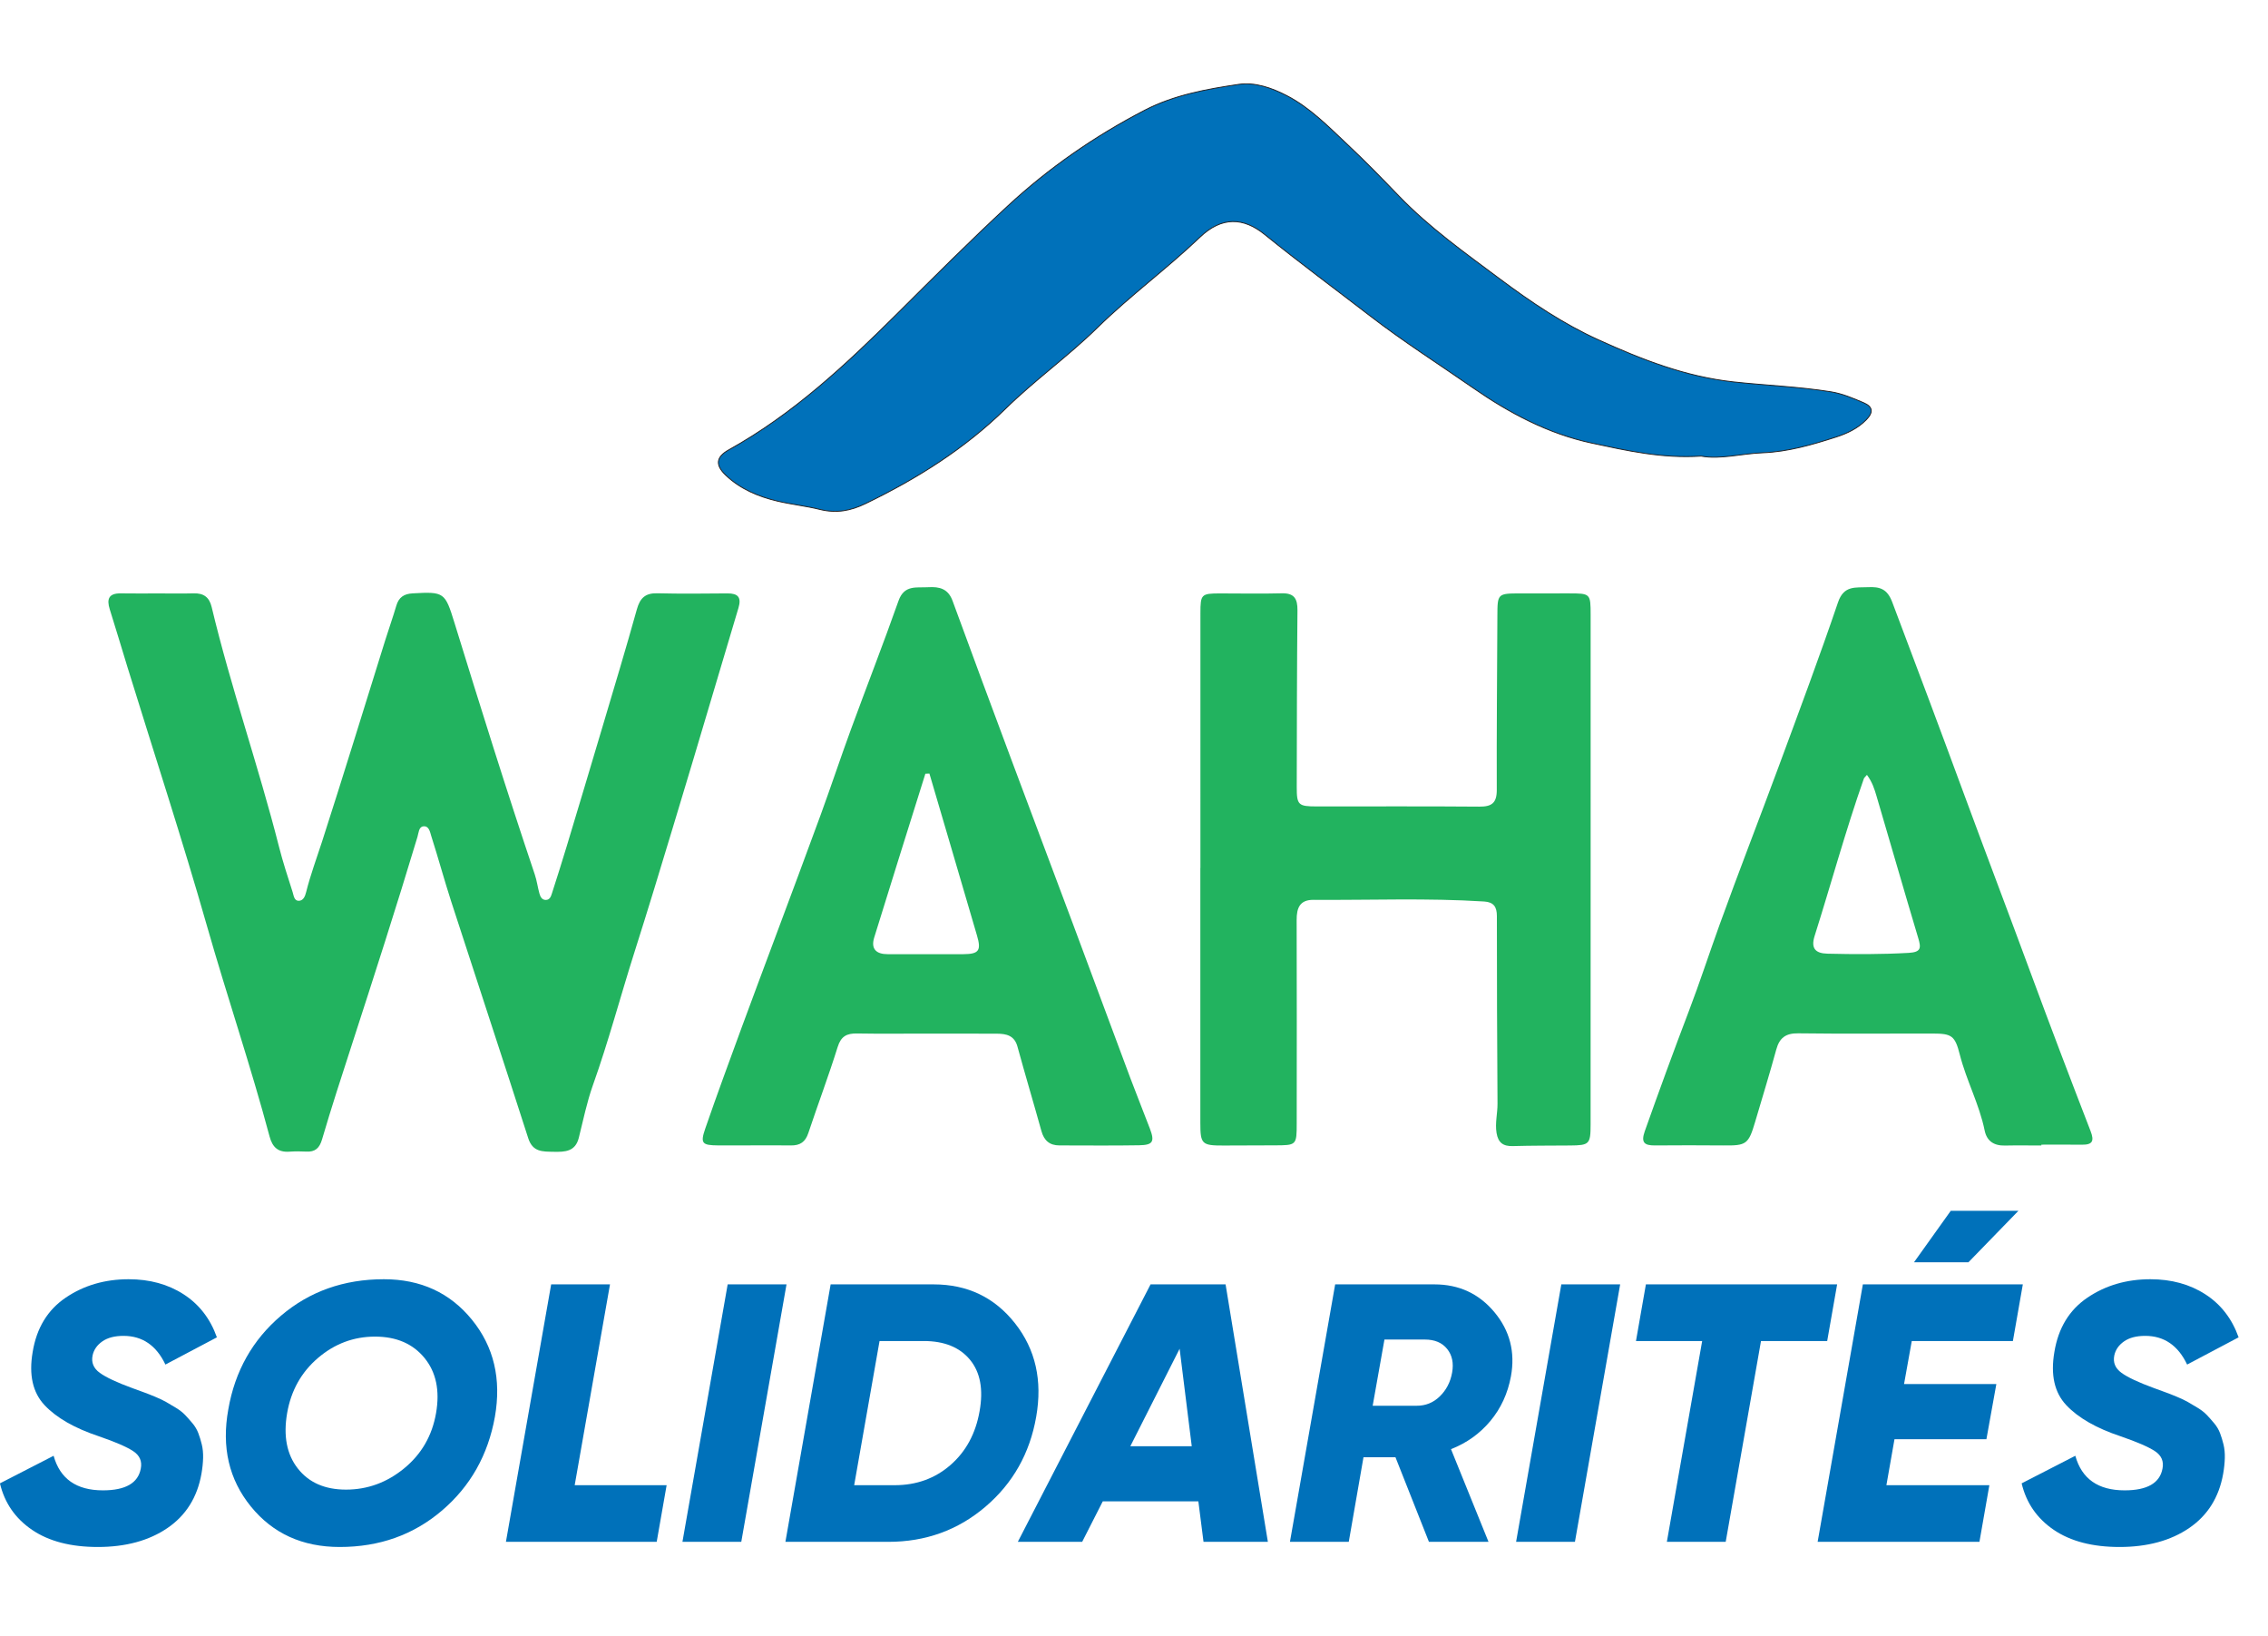 <?xml version="1.0" encoding="UTF-8" standalone="no"?>
<!DOCTYPE svg PUBLIC "-//W3C//DTD SVG 1.1//EN" "http://www.w3.org/Graphics/SVG/1.1/DTD/svg11.dtd">
<svg width="100%" height="100%" viewBox="0 0 2295 1655" version="1.1" xmlns="http://www.w3.org/2000/svg" xmlns:xlink="http://www.w3.org/1999/xlink" xml:space="preserve" xmlns:serif="http://www.serif.com/" style="fill-rule:evenodd;clip-rule:evenodd;stroke-linejoin:round;stroke-miterlimit:2;">
    <g transform="matrix(0.892,0,0,0.892,-620.108,-418.532)">
        <g transform="matrix(1,0,0,1,-885.122,-1755.2)">
            <g>
                <path d="M1760.28,2897.47C1773.52,2897.47 1786.77,2897.75 1800,2897.38C1811.24,2897.06 1817.73,2901.65 1820.41,2912.86C1842.31,3004.47 1873.61,3093.46 1896.8,3184.73C1901.22,3202.13 1906.85,3219.23 1912.31,3236.34C1913.51,3240.07 1913.95,3245.97 1918.95,3246.09C1924.5,3246.23 1926.47,3240.74 1927.62,3236.15C1932.51,3216.63 1939.56,3197.81 1945.73,3178.7C1970.2,3102.85 1993.52,3026.64 2017.32,2950.58C2021.42,2937.47 2026.04,2924.52 2029.91,2911.36C2032.71,2901.81 2038.59,2897.95 2048.41,2897.4C2084.3,2895.39 2085.16,2896.11 2095.88,2930.84C2125.34,3026.29 2155.11,3121.65 2187.01,3216.33C2189.36,3223.3 2190.26,3230.75 2192.25,3237.86C2193.25,3241.4 2195.05,3245.21 2199.57,3245.12C2204.15,3245.02 2205.39,3240.94 2206.5,3237.48C2212.15,3219.85 2217.77,3202.22 2223.12,3184.5C2236.7,3139.47 2250.22,3094.41 2263.62,3049.32C2276.86,3004.78 2290.31,2960.29 2302.78,2915.53C2306.36,2902.67 2312.41,2896.96 2326,2897.3C2352.47,2897.98 2378.96,2897.65 2405.44,2897.44C2417.51,2897.35 2421.67,2901.84 2418,2914.03C2400.77,2971.15 2384.11,3028.46 2366.89,3085.59C2359.24,3110.95 2351.64,3136.31 2343.99,3161.67C2329.65,3209.24 2315.19,3256.78 2300.13,3304.12C2284.14,3354.41 2270.67,3405.47 2252.91,3455.23C2246.01,3474.57 2241.96,3494.95 2236.91,3514.94C2232.95,3530.63 2221.28,3531.04 2208.36,3530.77C2195.87,3530.51 2184.65,3531.23 2179.56,3515.4C2150.8,3425.83 2121.22,3336.54 2092.21,3247.06C2084.22,3222.4 2077.47,3197.34 2069.55,3172.66C2068.14,3168.24 2067.07,3160.7 2060.37,3161.67C2055.32,3162.4 2055.24,3169.1 2053.91,3173.52C2030.17,3252.5 2004.85,3330.98 1979.42,3409.44C1967.86,3445.1 1956.18,3480.78 1945.64,3516.77C1942.76,3526.6 1937.84,3531.1 1927.73,3530.55C1921.39,3530.22 1914.99,3530.16 1908.67,3530.63C1895.93,3531.55 1889.43,3525.76 1886.15,3513.5C1864.74,3433.33 1837.96,3354.74 1815.19,3274.94C1787.05,3176.32 1755.09,3078.8 1724.82,2980.79C1718.12,2959.11 1711.76,2937.32 1704.88,2915.7C1701.09,2903.8 1703.66,2897.19 1717.39,2897.41C1731.68,2897.66 1745.98,2897.47 1760.28,2897.47" style="fill:rgb(34,179,95);fill-rule:nonzero;"/>
            </g>
        </g>
        <g transform="matrix(1,0,0,1,-885.122,-3057.82)">
            <g>
                <path d="M3510.1,4044.35C3465.78,4047.29 3425.35,4038.05 3385.57,4029.5C3336.9,4019.03 3292.74,3995.69 3251.65,3967.17C3212.7,3940.13 3172.65,3914.67 3135.04,3885.71C3094.99,3854.88 3054.29,3824.85 3015.04,3793.02C2991.01,3773.54 2966.38,3772.33 2941.53,3796.08C2904.07,3831.88 2862.16,3862.46 2825.09,3898.81C2792.04,3931.21 2754.05,3958.23 2720.82,3990.81C2674.63,4036.09 2620.25,4070.21 2562.08,4098.28C2545.59,4106.23 2529.56,4109.58 2510.29,4104.8C2494.79,4100.95 2478.27,4099.17 2462.46,4095.45C2440.7,4090.32 2420.16,4081.72 2403.7,4066.07C2391.43,4054.42 2392.52,4045.32 2407.2,4037.17C2479.65,3996.95 2539.28,3941.28 2597.55,3883.32C2639.13,3841.96 2680.62,3800.35 2723.65,3760.53C2770.25,3717.42 2822.42,3681.26 2879.02,3651.96C2912.37,3634.7 2949.04,3628.14 2985.43,3622.72C3003.79,3619.98 3022.93,3626.62 3040.01,3635.46C3066.62,3649.22 3087.27,3670.64 3108.75,3690.77C3128.82,3709.58 3148.03,3729.35 3167.13,3749.18C3201.74,3785.13 3242.31,3813.91 3282,3843.53C3317.07,3869.69 3353.58,3894.29 3393.63,3912.46C3442.65,3934.7 3492.02,3954.2 3546.98,3960.19C3583.6,3964.17 3620.57,3965.53 3657.02,3971.34C3670.25,3973.44 3682.42,3978.68 3694.52,3983.85C3704.76,3988.22 3705.91,3994.51 3697.41,4003.19C3687.71,4013.09 3675.37,4018.79 3663.25,4022.7C3636.23,4031.42 3608.47,4039.48 3580.01,4040.57C3555.72,4041.51 3531.78,4048.4 3510.1,4044.35" style="fill:rgb(0,113,186);fill-rule:nonzero;stroke:rgb(35,31,32);stroke-width:1px;"/>
            </g>
        </g>
        <g transform="matrix(1,0,0,1,-885.122,-1760.59)">
            <g>
                <path d="M2942.09,3214.38C2942.09,3118.02 2942.08,3021.66 2942.1,2925.3C2942.1,2903.86 2943.06,2902.88 2964.34,2902.85C2987.64,2902.82 3010.95,2903.37 3034.23,2902.73C3048.49,2902.33 3052.3,2908.85 3052.18,2922.01C3051.56,2988.72 3051.48,3055.42 3051.37,3122.13C3051.33,3142.94 3053.02,3144.44 3074.22,3144.45C3135.65,3144.49 3197.06,3144.18 3258.48,3144.68C3272.48,3144.79 3278.35,3140.66 3278.29,3125.73C3278.02,3060.1 3278.71,2994.45 3278.97,2928.82C3279.07,2902.87 3278.99,2902.87 3305.63,2902.85C3323.63,2902.85 3341.63,2902.85 3359.63,2902.82C3384.55,2902.79 3384.74,2902.88 3384.76,2927.2C3384.8,3015.61 3384.78,3104.03 3384.77,3192.45C3384.77,3296.76 3384.78,3401.06 3384.72,3505.37C3384.71,3527.52 3383.26,3528.84 3361.51,3529.01C3339.81,3529.19 3318.1,3529.08 3296.41,3529.69C3285.48,3530 3279.85,3525.81 3278.03,3514.79C3276.18,3503.53 3279.2,3492.67 3279.12,3481.57C3278.62,3410.65 3278.42,3339.72 3278.41,3268.79C3278.41,3258.45 3274.84,3252.98 3264.03,3252.29C3199.49,3248.18 3134.9,3250.85 3070.34,3250.4C3054.74,3250.3 3051.21,3259.66 3051.26,3273.34C3051.52,3350.12 3051.38,3426.89 3051.33,3503.66C3051.31,3528.85 3051.23,3528.82 3025.7,3528.85C3006.65,3528.87 2987.58,3529 2968.53,3529.05C2943.69,3529.13 2942.01,3527.49 2942.01,3503.47L2942.01,3214.38L2942.09,3214.38Z" style="fill:rgb(34,179,95);fill-rule:nonzero;"/>
            </g>
        </g>
        <g transform="matrix(1,0,0,1,-885.122,-1770.84)">
            <g>
                <path d="M2634.66,3117.43C2633.12,3117.49 2631.59,3117.56 2630.06,3117.62C2610.67,3179.54 2591.16,3241.42 2572.02,3303.41C2568.03,3316.35 2574.3,3322.32 2587.4,3322.28C2616,3322.21 2644.6,3322.45 2673.2,3322.27C2690.96,3322.15 2693.64,3318.08 2688.59,3300.98C2678.41,3266.54 2668.37,3232.06 2658.25,3197.59C2650.4,3170.87 2642.52,3144.15 2634.66,3117.43M2630.3,3412.36C2604.36,3412.36 2578.41,3412.66 2552.47,3412.22C2540.95,3412.02 2534.38,3415.31 2530.58,3427.51C2520.34,3460.29 2508.2,3492.46 2497.33,3525.05C2493.96,3535.18 2488.1,3539.34 2477.49,3539.21C2449.96,3538.86 2422.42,3539.35 2394.89,3539.17C2376.66,3539.04 2374.58,3536.84 2380.42,3519.93C2393.72,3481.44 2407.82,3443.23 2421.84,3404.98C2434.39,3370.77 2447.28,3336.69 2459.98,3302.53C2477.12,3256.47 2494.42,3210.47 2511.27,3164.3C2523.05,3132.02 2533.89,3099.39 2545.71,3067.12C2563.52,3018.51 2582.38,2970.28 2599.61,2921.48C2606.13,2903.04 2620,2906.88 2633.35,2906.07C2646.1,2905.3 2655.9,2907.79 2660.9,2921.45C2683.07,2982.04 2705.57,3042.5 2728.12,3102.95C2751.05,3164.41 2774.24,3225.78 2797.2,3287.22C2819.03,3345.65 2840.66,3404.17 2862.51,3462.59C2869.74,3481.9 2877.51,3500.99 2884.82,3520.26C2890.37,3534.89 2888.25,3538.74 2872.69,3539.01C2842.52,3539.54 2812.34,3539.19 2782.15,3539.18C2771.08,3539.18 2764.72,3533.68 2761.75,3522.97C2752.84,3490.93 2743.3,3459.07 2734.51,3427C2731.08,3414.46 2721.89,3412.51 2711.32,3412.46C2684.31,3412.32 2657.31,3412.41 2630.3,3412.41L2630.3,3412.36Z" style="fill:rgb(34,179,95);fill-rule:nonzero;"/>
            </g>
        </g>
        <g transform="matrix(1,0,0,1,-885.122,-1770.19)">
            <g>
                <path d="M3698.21,3118.28C3696.05,3120.8 3695.07,3121.49 3694.75,3122.4C3674.02,3181.28 3657.67,3241.53 3638.84,3301C3634.41,3315.03 3639.73,3320.74 3653.47,3321.06C3684.17,3321.8 3714.81,3321.9 3745.53,3320.15C3759.5,3319.36 3759.81,3314.73 3756.47,3303.6C3740.4,3249.97 3724.98,3196.16 3709.13,3142.47C3706.79,3134.53 3704.31,3126.46 3698.21,3118.28M3896.08,3538.62C3882.31,3538.62 3868.53,3538.38 3854.77,3538.68C3842.39,3538.96 3834.21,3533.73 3831.72,3521.51C3825.66,3491.77 3811.01,3464.91 3803.57,3435.6C3798.08,3413.93 3794.35,3411.68 3772.73,3411.64C3721.88,3411.54 3671.03,3412.08 3620.2,3411.4C3606.03,3411.21 3598.99,3416.52 3595.35,3429.79C3587.82,3457.28 3579.42,3484.53 3571.36,3511.87C3563.87,3537.27 3561.39,3538.86 3535.48,3538.56C3509.54,3538.26 3483.58,3538.41 3457.63,3538.55C3445.79,3538.61 3441.6,3535.38 3446.2,3522.38C3462.43,3476.63 3479.08,3431.06 3496.38,3385.68C3508.57,3353.71 3519.23,3320.96 3530.87,3288.69C3552.77,3228.03 3576.24,3167.94 3598.6,3107.44C3621.32,3045.96 3644.32,2984.55 3665.42,2922.51C3672.06,2902.97 3685.38,2906.09 3699.37,2905.39C3712.7,2904.73 3721.2,2907.21 3726.87,2922.22C3754.18,2994.43 3781.3,3066.71 3807.99,3139.16C3833.02,3207.08 3858.79,3274.75 3883.86,3342.68C3906.01,3402.68 3928.75,3462.47 3951.85,3522.12C3956.25,3533.49 3954.27,3537.86 3942.13,3537.72C3926.78,3537.54 3911.43,3537.67 3896.08,3537.67L3896.08,3538.62" style="fill:rgb(34,179,95);fill-rule:nonzero;"/>
            </g>
        </g>
        <g>
            <g transform="matrix(1,0,0,1,-992.126,-533.48)">
                <g>
                    <path d="M1798.2,2757.28C1767.61,2757.28 1742.79,2750.82 1723.74,2737.89C1704.69,2724.95 1692.52,2707.36 1687.24,2685.11L1748.14,2653.83C1755.37,2679.97 1774.01,2693.04 1804.04,2693.04C1829.63,2693.04 1843.95,2684.84 1847.01,2668.43C1848.68,2660.08 1845.83,2653.48 1838.46,2648.61C1831.09,2643.75 1818.09,2638.11 1799.45,2631.72C1771.92,2622.54 1751.41,2610.79 1737.92,2596.47C1724.43,2582.14 1719.92,2562.05 1724.36,2536.19C1728.81,2508.93 1741.33,2488.35 1761.91,2474.45C1782.49,2460.54 1806.27,2453.59 1833.24,2453.59C1857.16,2453.59 1877.95,2459.29 1895.61,2470.69C1913.27,2482.09 1925.85,2498.36 1933.36,2519.5L1874.96,2550.37C1864.67,2528.68 1848.82,2517.83 1827.4,2517.83C1817.39,2517.83 1809.4,2519.92 1803.42,2524.09C1797.44,2528.26 1793.75,2533.54 1792.36,2539.94C1790.69,2548.01 1793.41,2554.61 1800.5,2559.76C1807.59,2564.9 1819.9,2570.67 1837.42,2577.07C1842.7,2579.02 1847.08,2580.61 1850.56,2581.87C1854.03,2583.12 1858.27,2584.79 1863.28,2586.87C1868.29,2588.96 1872.39,2590.9 1875.59,2592.71C1878.78,2594.52 1882.54,2596.74 1886.85,2599.39C1891.16,2602.03 1894.64,2604.74 1897.28,2607.52C1899.92,2610.3 1902.7,2613.43 1905.62,2616.91C1908.54,2620.38 1910.77,2624.14 1912.3,2628.17C1913.83,2632.2 1915.15,2636.51 1916.26,2641.1C1917.37,2645.69 1917.86,2650.77 1917.72,2656.33C1917.58,2661.89 1916.96,2667.87 1915.84,2674.27C1911.12,2700.97 1898.25,2721.48 1877.26,2735.8C1856.26,2750.12 1829.91,2757.28 1798.2,2757.28Z" style="fill:rgb(0,113,186);fill-rule:nonzero;"/>
                </g>
            </g>
            <g transform="matrix(1,0,0,1,1301.35,-533.48)">
                <g>
                    <path d="M1798.2,2757.28C1767.61,2757.28 1742.79,2750.82 1723.74,2737.89C1704.69,2724.95 1692.52,2707.36 1687.24,2685.11L1748.14,2653.83C1755.37,2679.97 1774.01,2693.04 1804.04,2693.04C1829.63,2693.04 1843.95,2684.84 1847.01,2668.43C1848.68,2660.08 1845.83,2653.48 1838.46,2648.61C1831.09,2643.75 1818.09,2638.11 1799.45,2631.72C1771.92,2622.54 1751.41,2610.79 1737.92,2596.47C1724.43,2582.14 1719.92,2562.05 1724.36,2536.19C1728.81,2508.93 1741.33,2488.35 1761.91,2474.45C1782.49,2460.54 1806.27,2453.59 1833.24,2453.59C1857.16,2453.59 1877.95,2459.29 1895.61,2470.69C1913.27,2482.09 1925.85,2498.36 1933.36,2519.5L1874.96,2550.37C1864.67,2528.68 1848.82,2517.83 1827.4,2517.83C1817.39,2517.83 1809.4,2519.92 1803.42,2524.09C1797.44,2528.26 1793.75,2533.54 1792.36,2539.94C1790.69,2548.01 1793.41,2554.61 1800.5,2559.76C1807.59,2564.9 1819.9,2570.67 1837.42,2577.07C1842.7,2579.02 1847.08,2580.61 1850.56,2581.87C1854.03,2583.12 1858.27,2584.79 1863.28,2586.87C1868.29,2588.96 1872.39,2590.9 1875.59,2592.71C1878.78,2594.52 1882.54,2596.74 1886.85,2599.39C1891.16,2602.03 1894.64,2604.74 1897.28,2607.52C1899.92,2610.3 1902.7,2613.43 1905.62,2616.91C1908.54,2620.38 1910.77,2624.14 1912.3,2628.17C1913.83,2632.2 1915.15,2636.51 1916.26,2641.1C1917.37,2645.69 1917.86,2650.77 1917.72,2656.33C1917.58,2661.89 1916.96,2667.87 1915.84,2674.27C1911.12,2700.97 1898.25,2721.48 1877.26,2735.8C1856.26,2750.12 1829.91,2757.28 1798.2,2757.28Z" style="fill:rgb(0,113,186);fill-rule:nonzero;"/>
                </g>
            </g>
            <g transform="matrix(1,0,0,1,-992.126,-533.48)">
                <g>
                    <path d="M2072.7,2757.28C2030.42,2757.28 1996.84,2741.99 1971.95,2711.4C1947.06,2680.8 1938.51,2644.09 1946.3,2601.26C1953.8,2557.88 1973.76,2522.42 2006.16,2494.89C2038.56,2467.35 2077.42,2453.59 2122.76,2453.59C2164.47,2453.59 2197.78,2468.88 2222.67,2499.48C2247.56,2530.07 2256.25,2566.78 2248.74,2609.61C2240.95,2652.99 2220.93,2688.45 2188.67,2715.98C2156.41,2743.52 2117.75,2757.28 2072.7,2757.28ZM2079.79,2692.21C2104.26,2692.21 2126.3,2684.14 2145.91,2668.01C2165.52,2651.88 2177.54,2631.02 2181.99,2605.44C2186.44,2579.85 2182.06,2558.99 2168.85,2542.86C2155.64,2526.73 2136.94,2518.67 2112.74,2518.67C2088.55,2518.67 2067,2526.73 2048.08,2542.86C2029.17,2558.99 2017.49,2579.85 2013.04,2605.44C2008.59,2631.3 2012.62,2652.23 2025.14,2668.22C2037.65,2684.21 2055.87,2692.21 2079.79,2692.21Z" style="fill:rgb(0,113,186);fill-rule:nonzero;"/>
                </g>
            </g>
            <g transform="matrix(1,0,0,1,-992.126,-533.48)">
                <g>
                    <path d="M2339.26,2687.2L2443.55,2687.2L2432.29,2751.44L2261.25,2751.44L2272.52,2687.2L2312.57,2459.43L2379.31,2459.43L2339.26,2687.2Z" style="fill:rgb(0,113,186);fill-rule:nonzero;"/>
                </g>
            </g>
            <g transform="matrix(1,0,0,1,-992.126,-533.48)">
                <g>
                    <path d="M2512.8,2459.43L2579.55,2459.43L2528.24,2751.44L2461.49,2751.44L2512.8,2459.43Z" style="fill:rgb(0,113,186);fill-rule:nonzero;"/>
                </g>
            </g>
            <g transform="matrix(1,0,0,1,-992.126,-533.48)">
                <g>
                    <path d="M2746.42,2459.43C2784.79,2459.43 2815.6,2474.17 2838.82,2503.65C2862.04,2533.13 2870.04,2568.45 2862.8,2609.61C2855.57,2651.05 2836.38,2685.04 2805.24,2711.6C2774.09,2738.16 2737.38,2751.44 2695.1,2751.44L2578.3,2751.44L2629.61,2459.43L2746.42,2459.43ZM2798.56,2603.35C2803.01,2578.6 2799.4,2559.13 2787.71,2544.95C2776.03,2530.76 2758.51,2523.67 2735.15,2523.67L2685.09,2523.67L2656.31,2687.2L2702.2,2687.2C2726.95,2687.2 2748.08,2679.55 2765.61,2664.26C2783.13,2648.96 2794.11,2628.66 2798.56,2603.35Z" style="fill:rgb(0,113,186);fill-rule:nonzero;"/>
                </g>
            </g>
            <g transform="matrix(1,0,0,1,-992.126,-533.48)">
                <g>
                    <path d="M3052.61,2751.44L3046.77,2705.55L2938.31,2705.55L2914.95,2751.44L2841.95,2751.44L2992.54,2459.43L3077.64,2459.43L3125.62,2751.44L3052.61,2751.44ZM2969.6,2642.98L3039.26,2642.98L3025.5,2532.43L2969.6,2642.98Z" style="fill:rgb(0,113,186);fill-rule:nonzero;"/>
                </g>
            </g>
            <g transform="matrix(1,0,0,1,-992.126,-533.48)">
                <g>
                    <path d="M3401.36,2563.72C3397.75,2583.19 3389.96,2600.08 3378,2614.4C3366.04,2628.73 3351.16,2639.36 3333.36,2646.32L3375.92,2751.44L3308.33,2751.44L3270.37,2655.5L3234.08,2655.5L3217.39,2751.44L3150.65,2751.44L3201.96,2459.43L3314.59,2459.43C3342.4,2459.43 3365.07,2469.93 3382.59,2490.92C3400.11,2511.92 3406.37,2536.19 3401.36,2563.72ZM3320.43,2586.66C3327.94,2579.43 3332.67,2570.39 3334.62,2559.55C3336.56,2548.7 3334.69,2539.73 3328.98,2532.64C3323.28,2525.55 3314.87,2522 3303.75,2522L3257.86,2522L3244.51,2597.09L3294.57,2597.09C3304.58,2597.09 3313.2,2593.62 3320.43,2586.66Z" style="fill:rgb(0,113,186);fill-rule:nonzero;"/>
                </g>
            </g>
            <g transform="matrix(1,0,0,1,-992.126,-533.48)">
                <g>
                    <path d="M3458.51,2459.43L3525.26,2459.43L3473.95,2751.44L3407.2,2751.44L3458.51,2459.43Z" style="fill:rgb(0,113,186);fill-rule:nonzero;"/>
                </g>
            </g>
            <g transform="matrix(1,0,0,1,-992.126,-533.48)">
                <g>
                    <path d="M3771.39,2459.43L3760.12,2523.67L3685.03,2523.67L3644.99,2751.44L3578.24,2751.44L3618.29,2523.67L3543.2,2523.67L3554.46,2459.43L3771.39,2459.43Z" style="fill:rgb(0,113,186);fill-rule:nonzero;"/>
                </g>
            </g>
            <g transform="matrix(1,0,0,1,-992.126,-616.91)">
                <g>
                    <path d="M3977.05,2459.43L3920.31,2517.83L3858.57,2517.83L3900.29,2459.43L3977.05,2459.43ZM3970.79,2607.1L3856.07,2607.1L3847.31,2655.91L3952.02,2655.91L3940.75,2718.48L3836.46,2718.48L3827.29,2770.63L3944.09,2770.63L3932.83,2834.87L3749.28,2834.87L3800.59,2542.86L3982.05,2542.86L3970.79,2607.1Z" style="fill:rgb(0,113,186);fill-rule:nonzero;"/>
                </g>
            </g>
        </g>
    </g>
</svg>

